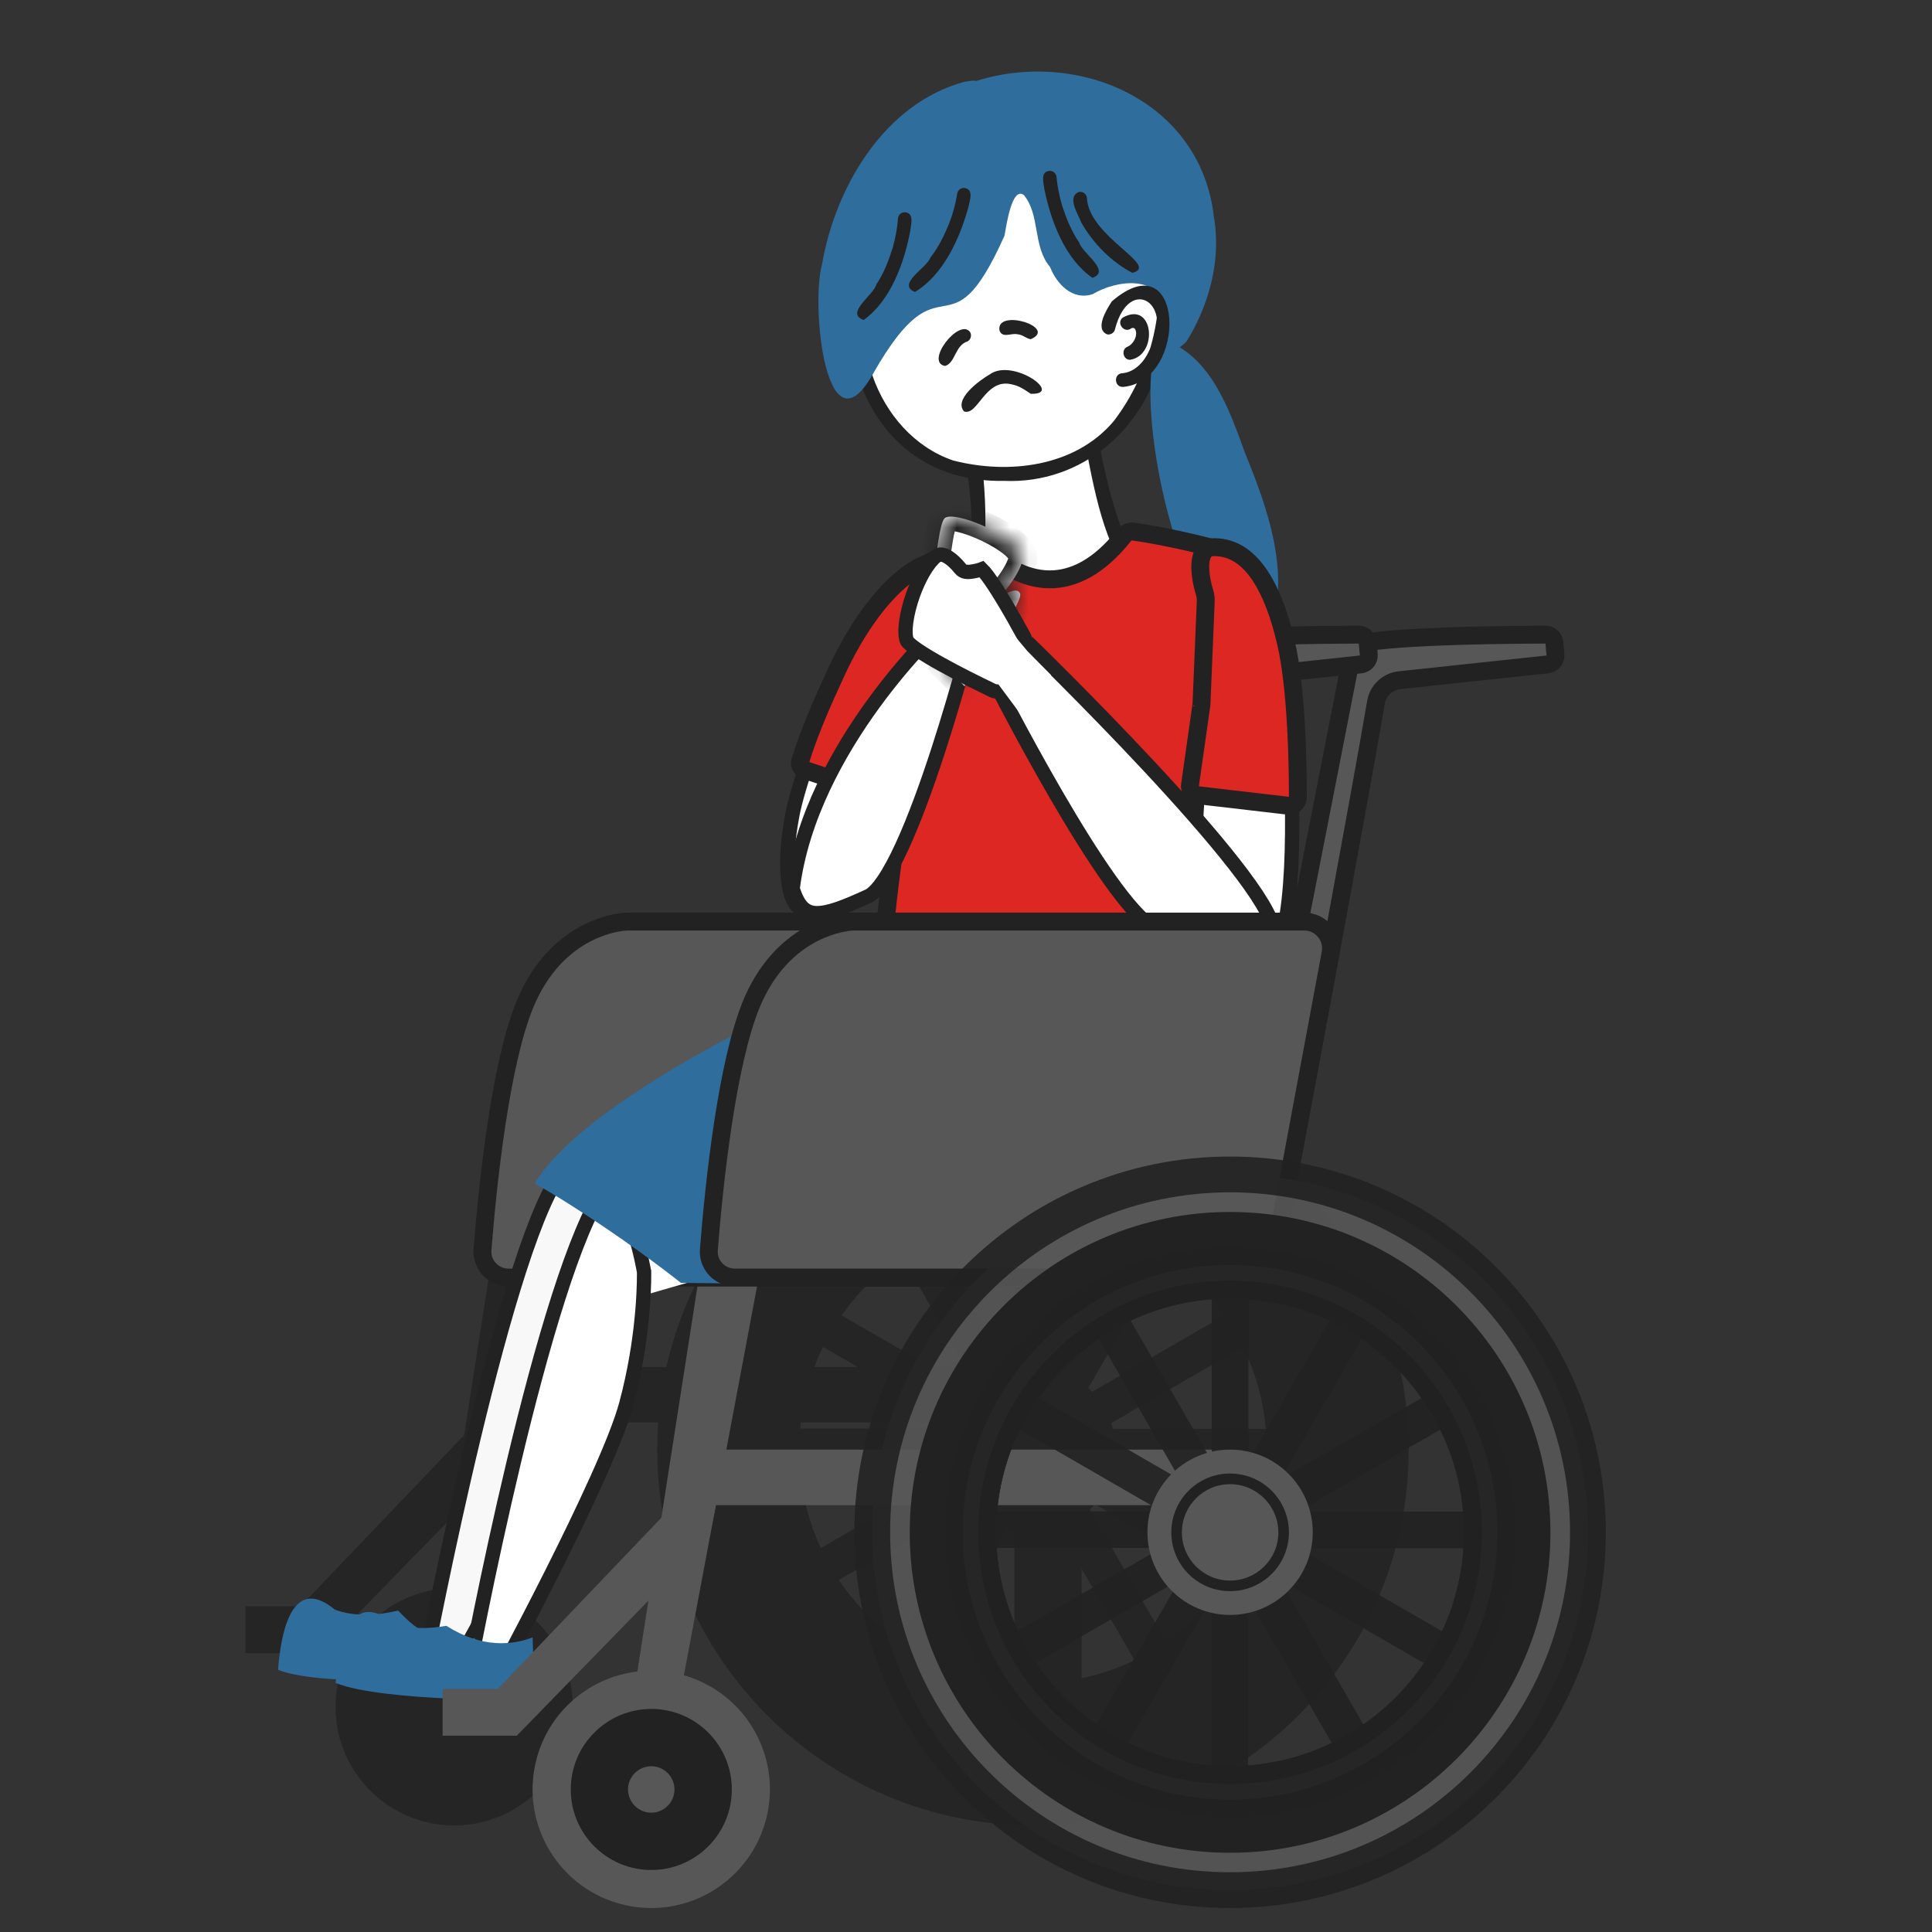 <svg width="108" height="108" viewBox="0 0 108 108" fill="none" xmlns="http://www.w3.org/2000/svg">
<rect x="0" y="0" width="108" height="108" fill="#333333" stroke="none"/>
<g clip-path="url(#clip0_2702_13713)">
<path d="M54.153 23.934C54.204 24.185 54.248 24.445 54.289 24.699C54.333 24.95 54.384 25.201 54.421 25.454C54.458 25.709 54.472 25.966 54.502 26.223C54.533 26.477 54.587 26.731 54.607 26.985C54.627 27.242 54.624 27.5 54.638 27.757C54.651 28.015 54.675 28.272 54.682 28.529C54.688 28.787 54.699 29.044 54.699 29.305C54.699 29.566 54.692 29.82 54.682 30.08C54.675 30.338 54.651 30.595 54.634 30.852C54.617 31.11 54.611 31.367 54.587 31.625C54.563 31.882 54.502 32.129 54.468 32.386C54.438 32.64 54.421 32.898 54.38 33.152C54.34 33.406 54.316 33.663 54.269 33.914C54.224 34.164 54.164 34.408 54.109 34.659C54.313 34.574 54.506 34.479 54.709 34.398C54.912 34.317 55.118 34.259 55.322 34.178C55.525 34.1 55.728 34.025 55.931 33.951C56.134 33.876 56.331 33.768 56.534 33.694C56.737 33.619 56.95 33.572 57.154 33.501C57.36 33.426 57.553 33.314 57.757 33.243C57.963 33.172 58.173 33.135 58.38 33.067C58.586 32.999 58.793 32.938 58.996 32.871C59.203 32.803 59.402 32.705 59.605 32.64C59.812 32.576 60.019 32.515 60.225 32.454C60.432 32.393 60.638 32.322 60.845 32.264C61.051 32.204 61.261 32.163 61.471 32.105C61.678 32.048 61.881 31.97 62.088 31.909C62.294 31.855 62.504 31.794 62.711 31.74C62.917 31.685 63.12 31.641 63.331 31.591C63.151 31.425 63.005 31.221 62.867 31.008C62.728 30.795 62.586 30.578 62.484 30.334C62.379 30.094 62.318 29.826 62.237 29.569C62.155 29.312 62.05 29.064 61.983 28.807C61.912 28.546 61.847 28.282 61.779 28.018C61.712 27.754 61.664 27.483 61.6 27.219C61.536 26.955 61.451 26.697 61.39 26.43C61.329 26.166 61.295 25.888 61.238 25.62C61.18 25.353 61.096 25.096 61.038 24.828C60.98 24.561 60.943 24.29 60.889 24.019C60.835 23.751 60.781 23.484 60.73 23.213C60.679 22.942 60.635 22.681 60.587 22.41C60.381 22.498 60.181 22.583 59.971 22.664C59.765 22.745 59.544 22.796 59.335 22.867C59.125 22.938 58.918 23.023 58.705 23.087C58.495 23.152 58.278 23.209 58.065 23.267C57.851 23.321 57.638 23.385 57.425 23.433C57.211 23.48 56.995 23.517 56.775 23.561C56.558 23.605 56.344 23.633 56.121 23.67C55.904 23.707 55.691 23.748 55.471 23.778C55.254 23.809 55.041 23.863 54.817 23.887C54.6 23.921 54.373 23.91 54.15 23.931L54.153 23.934Z" fill="white"/>
<path d="M54.105 35.156C53.346 35.031 53.939 33.944 53.942 33.375C54.051 32.454 54.22 31.526 54.247 30.591C54.515 28.261 53.895 25.887 53.824 23.656C55.084 23.117 56.645 23.307 57.975 22.806C58.737 22.857 60.627 21.353 60.972 22.332C61.585 25.573 62.148 29.087 63.719 31.729C63.505 32.365 62.713 32.152 62.263 32.396C61.541 32.623 60.783 32.802 60.062 33.039C58.057 33.656 56.083 34.441 54.105 35.159V35.156ZM54.643 24.401C55.249 27.516 55.205 30.771 54.681 33.896C57.275 32.907 59.885 31.996 62.547 31.292C61.25 28.871 60.928 25.82 60.302 23.063C58.467 23.767 56.557 24.167 54.643 24.397V24.401Z" fill="#222222"/>
<path d="M55.61 6.507C55.399 6.529 55.193 6.585 54.99 6.631C54.784 6.677 54.578 6.728 54.38 6.794C54.179 6.86 53.975 6.918 53.782 7.005C53.589 7.091 53.414 7.208 53.228 7.312C53.045 7.417 52.859 7.516 52.684 7.635C52.509 7.752 52.359 7.902 52.193 8.034C52.028 8.167 51.868 8.299 51.713 8.444C51.558 8.586 51.403 8.728 51.255 8.881C51.111 9.033 50.95 9.173 50.813 9.333C50.676 9.496 50.564 9.674 50.437 9.844C50.31 10.015 50.147 10.157 50.03 10.332C49.913 10.508 49.806 10.693 49.7 10.874C49.595 11.049 49.504 11.232 49.407 11.413C49.311 11.593 49.209 11.771 49.12 11.954C49.031 12.137 48.947 12.325 48.866 12.514C48.785 12.702 48.749 12.908 48.678 13.098C48.606 13.289 48.51 13.472 48.446 13.665C48.383 13.858 48.289 14.044 48.233 14.242C48.177 14.441 48.146 14.644 48.101 14.842C48.055 15.04 47.996 15.239 47.958 15.44C47.923 15.628 47.933 15.826 47.905 16.017C47.877 16.207 47.821 16.395 47.801 16.586C47.78 16.777 47.801 16.973 47.793 17.166C47.783 17.359 47.742 17.549 47.742 17.743C47.742 17.936 47.742 18.129 47.752 18.322C47.763 18.515 47.806 18.706 47.829 18.897C47.852 19.087 47.907 19.273 47.943 19.464C47.979 19.657 48.009 19.85 48.057 20.041C48.106 20.231 48.126 20.43 48.187 20.618C48.248 20.806 48.355 20.976 48.426 21.157C48.497 21.34 48.566 21.523 48.65 21.701C48.734 21.879 48.792 22.069 48.886 22.242C48.98 22.415 49.067 22.593 49.171 22.761C49.273 22.929 49.402 23.081 49.514 23.241C49.626 23.404 49.712 23.584 49.834 23.74C49.962 23.902 50.137 24.027 50.274 24.182C50.411 24.337 50.516 24.523 50.663 24.667C50.81 24.812 50.989 24.924 51.149 25.054C51.309 25.183 51.494 25.273 51.67 25.384C51.827 25.483 51.985 25.58 52.15 25.661C52.318 25.743 52.486 25.819 52.659 25.888C52.831 25.954 52.992 26.066 53.17 26.119C53.348 26.172 53.533 26.213 53.714 26.254C53.897 26.294 54.085 26.297 54.27 26.33C54.476 26.366 54.685 26.404 54.893 26.429C55.102 26.454 55.313 26.452 55.521 26.465C55.732 26.477 55.941 26.511 56.149 26.511C56.357 26.511 56.568 26.503 56.779 26.49C56.99 26.477 57.201 26.483 57.41 26.457C57.618 26.432 57.817 26.343 58.025 26.305C58.231 26.264 58.45 26.271 58.65 26.218C58.854 26.165 59.047 26.076 59.245 26.007C59.444 25.939 59.65 25.883 59.84 25.799C60.033 25.715 60.234 25.644 60.42 25.547C60.605 25.448 60.783 25.331 60.961 25.216C61.134 25.105 61.274 24.942 61.439 24.817C61.604 24.693 61.767 24.568 61.922 24.431C62.075 24.294 62.26 24.184 62.403 24.035C62.545 23.884 62.626 23.681 62.756 23.521C62.886 23.361 63.036 23.216 63.153 23.043C63.272 22.865 63.381 22.682 63.488 22.497C63.592 22.311 63.707 22.13 63.801 21.937C63.892 21.744 63.93 21.528 64.012 21.33C64.093 21.131 64.19 20.941 64.261 20.74C64.332 20.539 64.421 20.343 64.485 20.14C64.548 19.937 64.596 19.728 64.655 19.522C64.713 19.311 64.797 19.105 64.848 18.892C64.901 18.678 64.899 18.452 64.945 18.238C64.99 18.022 65.079 17.816 65.112 17.598C65.145 17.379 65.171 17.161 65.191 16.942C65.212 16.723 65.184 16.502 65.186 16.281C65.189 16.085 65.194 15.892 65.186 15.696C65.179 15.501 65.143 15.31 65.118 15.114C65.095 14.921 65.135 14.715 65.1 14.524C65.064 14.331 65.018 14.14 64.97 13.95C64.922 13.762 64.848 13.576 64.79 13.391C64.729 13.205 64.675 13.014 64.604 12.834C64.53 12.643 64.418 12.465 64.335 12.277C64.251 12.092 64.18 11.896 64.083 11.713C63.989 11.53 63.897 11.344 63.793 11.166C63.689 10.988 63.58 10.813 63.465 10.64C63.351 10.47 63.196 10.327 63.071 10.162C62.947 9.997 62.847 9.814 62.715 9.656C62.583 9.499 62.405 9.382 62.263 9.232C62.12 9.084 61.988 8.927 61.836 8.787C61.683 8.65 61.513 8.535 61.353 8.406C61.193 8.278 61.048 8.131 60.877 8.011C60.709 7.895 60.544 7.77 60.366 7.663C60.191 7.559 60.016 7.445 59.83 7.353C59.647 7.262 59.441 7.216 59.25 7.137C59.062 7.061 58.882 6.946 58.684 6.883C58.49 6.822 58.282 6.796 58.078 6.746C57.88 6.697 57.682 6.639 57.476 6.603C57.275 6.57 57.067 6.583 56.858 6.562C56.657 6.542 56.452 6.504 56.243 6.496C56.029 6.486 55.821 6.496 55.613 6.507H55.61Z" fill="white"/>
<path d="M56.145 26.882C47.72 27.04 45.402 17.339 49.144 11.088C52.072 5.643 57.881 4.362 62.388 8.815C65.373 11.584 66.308 16.058 64.956 19.853C64.013 23.989 60.459 27.06 56.145 26.882ZM55.636 6.883C49.914 7.875 46.711 15.938 48.775 21.01C49.525 23.148 51.099 24.988 53.27 25.738C56.373 26.542 60.11 26.104 62.266 23.532C64.272 20.908 65.233 17.291 64.59 14.027C63.524 10.069 59.922 6.568 55.636 6.883Z" fill="#222222"/>
<path d="M53.904 4.576C49.44 5.784 46.699 10.446 45.952 14.775C45.309 17.081 46.184 25.583 48.81 20.882C52.74 13.973 52.964 20.296 56.154 13.171C56.261 12.57 56.573 10.408 57.234 10.903C58.154 12.004 57.725 13.781 58.693 14.915C59.074 15.886 59.967 16.824 61.095 16.438C62.43 15.637 64.888 15.339 65.13 17.396C65.137 18.067 64.672 18.703 64.809 19.379C64.982 20.23 65.984 19.44 66.322 19.094C67.583 17.078 68.277 14.528 67.86 12.152C67.153 5.692 60.363 2.697 54.549 4.533C54.552 4.528 54.544 4.462 53.904 4.576Z" fill="#2F6D9D"/>
<path d="M64.759 19.086C63.369 21.926 65.425 32.026 67.817 34.248C68.547 35.036 70.537 37.153 71.061 35.191C72.108 31.883 70.85 28.391 69.602 25.335C68.722 22.907 67.713 19.936 65.072 19C65.072 19.01 65.074 19.003 64.759 19.086Z" fill="#2F6D9D"/>
<path d="M55.324 20.931C54.781 21.239 53.296 22.32 53.888 22.996C54.661 23.278 55.064 21.13 56.538 21.482C56.954 21.56 57.229 21.753 57.621 22.014C59.508 22.07 56.604 19.989 55.324 20.931Z" fill="#222222"/>
<path d="M52.831 20.458C51.671 20.253 53.631 17.733 54.231 18.567C54.333 18.75 54.267 18.984 54.084 19.086C53.38 19.304 53.415 20.285 52.831 20.458Z" fill="#222222"/>
<path d="M57.621 18.961C57.364 18.933 57.171 18.702 56.891 18.689C56.538 18.593 56.022 18.943 55.867 18.458C55.704 17.217 59.151 18.303 57.621 18.961Z" fill="#222222"/>
<path d="M62.755 21.627C62.273 21.632 62.252 20.88 62.738 20.865C63.429 20.806 63.963 20.224 64.232 19.619C65.732 16.991 63.137 15.315 62.336 18.381C62.3 18.59 62.105 18.727 61.896 18.694C61.174 18.401 61.858 17.303 62.153 16.846C66.182 13.376 66.48 21.302 62.771 21.63C62.771 21.63 62.763 21.63 62.755 21.63V21.627Z" fill="#222222"/>
<path d="M63.179 20.113C62.783 20.126 62.65 19.536 63.024 19.384C63.367 19.241 63.652 18.707 63.438 18.374C63.395 18.326 63.288 18.316 63.238 18.354C62.854 18.664 62.371 18.052 62.767 17.752C64.501 16.78 64.763 19.854 63.179 20.113Z" fill="#222222"/>
<path d="M61.065 15.532C59.532 14.464 58.752 12.38 58.381 10.575C58.345 10.239 58.137 9.624 58.645 9.553C58.856 9.53 59.042 9.685 59.062 9.894C59.111 10.461 59.23 11.01 59.385 11.533C59.621 12.235 59.899 12.939 60.326 13.557C60.486 14.152 62.141 15.156 61.065 15.532Z" fill="#222222"/>
<path d="M51.145 16.323C52.743 15.356 53.656 13.326 54.143 11.549C54.2 11.216 54.448 10.616 53.945 10.512C53.736 10.475 53.541 10.618 53.507 10.825C53.422 11.387 53.268 11.928 53.079 12.44C52.798 13.125 52.476 13.81 52.01 14.399C51.812 14.982 50.096 15.878 51.145 16.323Z" fill="#222222"/>
<path d="M48.283 17.884C49.799 16.792 50.547 14.695 50.889 12.885C50.919 12.549 51.118 11.93 50.609 11.867C50.397 11.847 50.214 12.005 50.197 12.214C50.158 12.782 50.047 13.333 49.9 13.859C49.675 14.564 49.409 15.272 48.992 15.897C48.841 16.494 47.202 17.524 48.283 17.884Z" fill="#222222"/>
<path d="M63.298 15.251C62.137 14.648 61.097 13.598 60.439 12.429C60.248 11.925 59.623 11.005 60.319 10.728C60.528 10.693 60.723 10.835 60.756 11.043C60.85 13.26 64.887 14.851 63.298 15.251Z" fill="#222222"/>
<g opacity="0.8">
<path d="M60.462 67.297H57.131V94.112H60.462V67.297Z" fill="#222222"/>
<path d="M26.181 94.486H23.721L27.963 67.297H31.298L26.181 94.486Z" fill="#222222"/>
<path d="M25.387 102.043C29.05 102.043 32.02 99.074 32.02 95.41C32.02 91.747 29.05 88.777 25.387 88.777C21.724 88.777 18.754 91.747 18.754 95.41C18.754 99.074 21.724 102.043 25.387 102.043Z" fill="#222222"/>
<path d="M29.888 95.412C29.888 97.896 27.871 99.913 25.386 99.913C22.901 99.913 20.885 97.896 20.885 95.412C20.885 92.927 22.901 90.91 25.386 90.91C27.871 90.91 29.888 92.927 29.888 95.412Z" fill="#222222"/>
<path d="M26.686 95.411C26.686 96.13 26.102 96.709 25.388 96.709C24.673 96.709 24.09 96.13 24.09 95.411C24.09 94.692 24.673 94.113 25.388 94.113C26.102 94.113 26.686 94.697 26.686 95.411Z" fill="#222222"/>
<path d="M58.433 76.414H27.962L27.506 80.221H25.946L16.807 89.787H13.719V92.407H17.867L26.537 83.515H28.172L28.997 79.519H57.743L58.433 76.414Z" fill="#222222"/>
<path d="M57.74 60.031C46.145 60.031 36.74 69.437 36.74 81.039C36.74 92.642 46.145 102.039 57.74 102.039C69.334 102.039 78.748 92.634 78.748 81.039C78.748 69.445 69.343 60.031 57.74 60.031ZM57.74 94.112C50.52 94.112 44.667 88.26 44.667 81.039C44.667 73.819 50.52 67.966 57.74 67.966C64.96 67.966 70.821 73.819 70.821 81.039C70.821 88.26 64.96 94.112 57.74 94.112Z" fill="#222222"/>
<path d="M57.739 63.129C47.853 63.129 39.836 71.15 39.836 81.04C39.836 90.93 47.857 98.951 57.739 98.951C67.621 98.951 75.65 90.93 75.65 81.04C75.65 71.15 67.629 63.129 57.739 63.129ZM57.739 94.113C50.519 94.113 44.666 88.26 44.666 81.04C44.666 73.82 50.519 67.967 57.739 67.967C64.959 67.967 70.82 73.82 70.82 81.04C70.82 88.26 64.959 94.113 57.739 94.113Z" fill="#222222"/>
<path d="M57.739 65.09C48.937 65.09 41.799 72.236 41.799 81.038C41.799 89.839 48.937 96.978 57.739 96.978C66.54 96.978 73.686 89.839 73.686 81.038C73.686 72.236 66.548 65.09 57.739 65.09ZM57.739 94.111C50.518 94.111 44.666 88.258 44.666 81.038C44.666 73.817 50.518 67.965 57.739 67.965C64.959 67.965 70.82 73.817 70.82 81.038C70.82 88.258 64.959 94.111 57.739 94.111Z" fill="#222222"/>
<path d="M57.744 76.414C55.193 76.414 53.123 78.484 53.123 81.035C53.123 83.585 55.193 85.655 57.744 85.655C60.294 85.655 62.364 83.585 62.364 81.035C62.364 78.484 60.294 76.414 57.744 76.414Z" fill="#222222"/>
<path d="M58.766 66.144H56.717V80.893H58.766V66.144Z" fill="#222222"/>
<path d="M51.255 67.604L49.48 68.629L56.855 81.402L58.63 80.377L51.255 67.604Z" fill="#222222"/>
<path d="M45.474 72.624L44.449 74.398L57.222 81.773L58.247 79.998L45.474 72.624Z" fill="#222222"/>
<path d="M42.986 79.857V81.906H57.735V79.857H42.986Z" fill="#222222"/>
<path d="M44.446 87.37L45.471 89.144L58.243 81.77L57.219 79.995L44.446 87.37Z" fill="#222222"/>
<path d="M49.462 93.143L51.236 94.168L58.611 81.395L56.836 80.371L49.462 93.143Z" fill="#222222"/>
<path d="M56.7 95.644H58.75V80.896H56.7V95.644Z" fill="#222222"/>
<path d="M64.212 94.185L65.986 93.16L58.612 80.387L56.837 81.412L64.212 94.185Z" fill="#222222"/>
<path d="M69.991 89.165L71.016 87.391L58.243 80.016L57.218 81.791L69.991 89.165Z" fill="#222222"/>
<path d="M72.482 81.924V79.875H57.734V81.924H72.482Z" fill="#222222"/>
<path d="M71.021 74.412L69.996 72.637L57.223 80.011L58.248 81.786L71.021 74.412Z" fill="#222222"/>
<path d="M66.005 68.638L64.231 67.613L56.856 80.386L58.631 81.411L66.005 68.638Z" fill="#222222"/>
<path d="M57.743 77.75C55.927 77.75 54.457 79.225 54.457 81.04C54.457 82.855 55.927 84.326 57.743 84.326C59.558 84.326 61.032 82.855 61.032 81.04C61.032 79.225 59.562 77.75 57.743 77.75ZM57.743 83.734C56.252 83.734 55.048 82.527 55.048 81.04C55.048 79.553 56.256 78.346 57.743 78.346C59.23 78.346 60.441 79.553 60.441 81.04C60.441 82.527 59.234 83.734 57.743 83.734Z" fill="#222222"/>
</g>
<path d="M86.403 35.477C86.623 35.477 86.812 35.622 86.872 35.833L86.89 35.927L86.95 36.597C86.972 36.835 86.823 37.05 86.603 37.119L86.506 37.14L78.239 38.023C77.612 38.09 77.1 38.538 76.944 39.14L76.918 39.262C76.003 44.602 73.627 57.382 72.155 65.25L71.073 71.023C71.03 71.251 70.834 71.417 70.585 71.417H69.359C69.084 71.417 68.869 71.197 68.859 70.936L68.868 70.821L75.658 36.139C75.667 36.094 75.68 36.067 75.688 36.054C76.026 35.943 76.688 35.844 77.581 35.763C78.471 35.682 79.541 35.624 80.644 35.582C82.298 35.519 84.015 35.494 85.292 35.483L86.403 35.477Z" fill="#575757" stroke="#222222"/>
<path d="M75.968 35.477C76.187 35.477 76.377 35.622 76.436 35.833L76.454 35.927L76.515 36.597C76.537 36.835 76.388 37.05 76.168 37.119L76.07 37.14L67.804 38.023C67.177 38.09 66.664 38.538 66.509 39.14L66.482 39.262C65.567 44.602 63.191 57.382 61.72 65.25L60.638 71.023C60.595 71.251 60.398 71.417 60.149 71.417H58.924C58.649 71.417 58.433 71.197 58.424 70.936L58.433 70.821L65.223 36.139C65.231 36.094 65.244 36.067 65.252 36.054C65.591 35.943 66.252 35.844 67.145 35.763C68.035 35.682 69.105 35.624 70.208 35.582C71.862 35.519 73.58 35.494 74.856 35.483L75.968 35.477Z" fill="#575757" stroke="#222222"/>
<path d="M35.054 51.516H59.433C60.288 51.516 60.957 52.226 60.932 53.059L60.917 53.227L58.51 70.128C58.404 70.867 57.771 71.417 57.024 71.417H28.438C27.629 71.417 26.99 70.788 26.968 70.015L26.972 69.858C27.112 68.076 27.365 65.391 27.771 62.733C28.155 60.228 28.668 57.796 29.333 56.165L29.468 55.85C31.125 52.177 34.053 51.616 34.852 51.53L35.054 51.516Z" fill="#575757" stroke="#222222"/>
<path d="M31.496 65.397C31.983 65.308 32.36 65.379 32.657 65.522C32.986 65.681 33.246 65.942 33.45 66.238C33.654 66.534 33.792 66.852 33.879 67.1C33.922 67.222 33.951 67.325 33.97 67.395C33.976 67.42 33.981 67.442 33.985 67.458C33.985 67.475 33.984 67.495 33.983 67.519C33.981 67.593 33.977 67.701 33.972 67.84C33.961 68.117 33.944 68.517 33.921 69.004C33.874 69.978 33.801 71.302 33.694 72.703C33.587 74.105 33.446 75.581 33.265 76.856C33.105 77.986 32.917 78.923 32.707 79.519L32.616 79.754L32.615 79.755C32.082 80.981 30.293 84.334 28.624 87.402C27.792 88.931 26.995 90.383 26.405 91.452C26.11 91.987 25.866 92.425 25.697 92.731C25.656 92.805 25.619 92.871 25.587 92.929L23.862 92.426C23.896 92.254 23.94 92.023 23.996 91.74C24.128 91.074 24.319 90.118 24.56 88.959C25.04 86.641 25.716 83.516 26.494 80.281C27.273 77.045 28.152 73.706 29.041 70.961C29.486 69.588 29.932 68.37 30.365 67.391C30.771 66.474 31.153 65.799 31.496 65.397Z" fill="#F8F8F8" stroke="#222222" stroke-width="0.8"/>
<path d="M63.324 29.71C64.219 29.839 65.428 30.056 66.887 30.405L67.527 30.564C67.626 30.588 67.674 30.631 67.697 30.666L67.713 30.697C67.938 31.454 68.173 33.223 68.153 35.464C68.135 37.554 67.897 40.013 67.243 42.386L67.107 42.858C67.064 43.002 67.042 43.149 67.041 43.297L67.047 43.445C67.224 45.486 66.914 48.144 66.484 50.56C66.164 52.364 65.781 54.01 65.503 55.124L65.265 56.047C65.226 56.192 65.128 56.298 65 56.347L64.942 56.364C62.979 56.808 56.138 58.102 50.149 56.285L49.573 56.1C49.428 56.05 49.332 55.938 49.306 55.81L49.299 55.754C49.224 54.227 49.461 51.698 49.746 49.377C49.888 48.223 50.04 47.132 50.168 46.26L50.445 44.455C50.464 44.34 50.469 44.231 50.462 44.121L50.451 44.011C50.382 43.485 50.16 41.575 50.21 39.207C50.257 36.979 50.544 34.384 51.399 32.153L51.578 31.712C51.593 31.676 51.61 31.648 51.628 31.626L51.68 31.579C52.086 31.326 52.811 31.02 53.594 30.722L54.387 30.429C54.545 30.372 54.739 30.401 54.898 30.523L54.965 30.58C55.808 31.418 56.982 32.264 58.38 32.374C59.727 32.48 61.152 31.894 62.559 30.265L62.84 29.924C62.954 29.78 63.112 29.706 63.261 29.706L63.324 29.71Z" fill="#DD2723" stroke="#222222"/>
<path d="M51.324 31.684C51.391 31.709 51.492 31.764 51.627 31.854C51.892 32.031 52.219 32.298 52.544 32.585C52.867 32.869 53.177 33.163 53.407 33.387C53.498 33.475 53.577 33.553 53.639 33.613L52.977 37.685C52.972 37.697 52.968 37.714 52.961 37.733C52.942 37.789 52.914 37.871 52.877 37.976C52.804 38.185 52.697 38.488 52.562 38.861C52.294 39.607 51.917 40.633 51.483 41.747C50.665 43.849 49.657 46.233 48.794 47.687L48.623 47.964C47.701 49.414 47.109 50.122 46.602 50.477C46.19 50.765 45.816 50.834 45.257 50.837L45.006 50.835C44.79 50.831 44.614 50.736 44.46 50.518C44.295 50.284 44.163 49.918 44.085 49.419C43.949 48.549 43.994 47.382 44.197 46.102L44.294 45.547C44.573 44.072 45.682 40.774 47.081 37.73C47.779 36.212 48.541 34.774 49.297 33.668C49.675 33.115 50.045 32.655 50.398 32.31C50.749 31.969 51.058 31.765 51.32 31.682C51.322 31.682 51.323 31.683 51.324 31.684Z" fill="white" stroke="#222222" stroke-width="0.8"/>
<path d="M51.638 31.609L51.683 31.622C51.995 31.742 52.538 31.986 53.04 32.377C53.479 32.72 53.861 33.154 54.05 33.694L54.118 33.933C54.12 33.943 54.121 33.95 54.121 33.953L54.069 34.201C53.995 34.517 53.856 35.021 53.668 35.665C53.422 36.509 53.101 37.559 52.76 38.656C52.419 39.753 52.057 40.894 51.728 41.923L50.898 44.51C50.823 44.739 50.598 44.877 50.365 44.848L50.265 44.825L45.011 43.048C44.803 42.977 44.7 42.802 44.717 42.629L44.731 42.555C44.95 41.838 45.375 40.616 46.173 38.833L46.538 38.034L46.542 38.024C48.494 33.597 50.589 32.121 51.387 31.694L51.528 31.622C51.558 31.608 51.594 31.602 51.638 31.609Z" fill="#DD2723" stroke="#222222"/>
<path d="M54.453 35.033C54.443 35.074 54.432 35.118 54.42 35.163C54.315 35.564 54.164 36.138 53.973 36.831C53.591 38.218 53.054 40.078 52.438 41.974C51.82 43.871 51.124 45.795 50.425 47.313C50.075 48.073 49.728 48.721 49.397 49.21C49.097 49.65 48.837 49.92 48.629 50.048L48.543 50.094C47.892 50.392 47.326 50.64 46.829 50.809C46.33 50.978 45.932 51.057 45.61 51.044C45.304 51.031 45.068 50.936 44.866 50.736C44.663 50.535 44.472 50.204 44.309 49.676C44.81 45.696 46.869 42.026 48.834 39.327C49.82 37.972 50.776 36.87 51.485 36.108C51.84 35.728 52.132 35.432 52.335 35.232C52.42 35.149 52.489 35.082 52.54 35.033H54.453Z" fill="white" stroke="#222222" stroke-width="0.8"/>
<mask id="path-47-inside-1_2702_13713" fill="white">
<path d="M52.348 36.649L51.986 35.015C51.986 35.015 52.315 29.585 52.783 28.994C53.251 28.402 57.424 30.238 57.178 31.269C56.931 32.304 55.757 33.507 55.757 33.507C55.757 33.507 56.833 32.653 57.026 33.191C57.215 33.729 53.913 38.354 53.913 38.354L52.381 36.826"/>
</mask>
<path d="M52.348 36.649L51.986 35.015C51.986 35.015 52.315 29.585 52.783 28.994C53.251 28.402 57.424 30.238 57.178 31.269C56.931 32.304 55.757 33.507 55.757 33.507C55.757 33.507 56.833 32.653 57.026 33.191C57.215 33.729 53.913 38.354 53.913 38.354L52.381 36.826" fill="white"/>
<path d="M51.986 35.015L51.188 34.966L51.181 35.078L51.205 35.187L51.986 35.015ZM57.178 31.269L56.4 31.083L56.4 31.084L57.178 31.269ZM55.757 33.507L55.184 32.949L56.254 34.134L55.757 33.507ZM57.026 33.191L57.781 32.926L57.779 32.921L57.026 33.191ZM53.913 38.354L53.348 38.92L54.016 39.586L54.564 38.819L53.913 38.354ZM52.348 36.649L53.129 36.477L52.767 34.842L51.986 35.015L51.205 35.187L51.567 36.822L52.348 36.649ZM51.986 35.015C52.785 35.063 52.785 35.063 52.785 35.063C52.785 35.063 52.785 35.063 52.785 35.063C52.785 35.063 52.785 35.063 52.785 35.062C52.785 35.062 52.785 35.061 52.785 35.06C52.785 35.057 52.785 35.053 52.786 35.048C52.786 35.038 52.787 35.024 52.788 35.004C52.791 34.965 52.795 34.907 52.8 34.833C52.809 34.685 52.824 34.473 52.843 34.216C52.881 33.702 52.936 33.011 53.005 32.304C53.075 31.595 53.158 30.88 53.251 30.313C53.297 30.028 53.344 29.795 53.388 29.625C53.411 29.54 53.429 29.483 53.443 29.449C53.46 29.404 53.454 29.435 53.41 29.49L52.783 28.994L52.156 28.497C52.053 28.627 51.99 28.769 51.952 28.869C51.908 28.979 51.872 29.099 51.841 29.219C51.778 29.459 51.722 29.748 51.672 30.055C51.571 30.672 51.484 31.426 51.413 32.148C51.342 32.872 51.285 33.576 51.247 34.098C51.228 34.36 51.213 34.576 51.203 34.727C51.198 34.803 51.194 34.862 51.192 34.903C51.19 34.923 51.19 34.939 51.189 34.95C51.188 34.955 51.188 34.959 51.188 34.962C51.188 34.963 51.188 34.964 51.188 34.965C51.188 34.965 51.188 34.966 51.188 34.966C51.188 34.966 51.188 34.966 51.188 34.966C51.188 34.966 51.188 34.966 51.986 35.015ZM52.783 28.994L53.41 29.49C53.234 29.712 53.025 29.682 53.139 29.679C53.201 29.677 53.326 29.689 53.521 29.734C53.903 29.823 54.404 30.005 54.902 30.244C55.403 30.485 55.851 30.758 56.144 31.006C56.293 31.132 56.369 31.224 56.399 31.272C56.431 31.325 56.361 31.243 56.4 31.083L57.178 31.269L57.956 31.455C58.056 31.037 57.909 30.672 57.759 30.43C57.606 30.183 57.393 29.967 57.178 29.785C56.743 29.417 56.165 29.075 55.594 28.802C55.022 28.527 54.408 28.297 53.883 28.175C53.624 28.116 53.349 28.073 53.094 28.08C52.891 28.085 52.449 28.127 52.156 28.497L52.783 28.994ZM57.178 31.269L56.4 31.084C56.317 31.432 56.048 31.881 55.736 32.295C55.589 32.489 55.448 32.656 55.344 32.773C55.293 32.832 55.251 32.878 55.223 32.908C55.209 32.923 55.198 32.934 55.191 32.941C55.188 32.944 55.186 32.947 55.185 32.948C55.184 32.949 55.184 32.949 55.184 32.949C55.184 32.949 55.184 32.949 55.184 32.949C55.184 32.949 55.184 32.949 55.184 32.949C55.184 32.949 55.184 32.949 55.184 32.949C55.184 32.949 55.184 32.949 55.757 33.507C56.329 34.066 56.329 34.066 56.329 34.066C56.329 34.066 56.33 34.066 56.33 34.066C56.33 34.066 56.33 34.066 56.33 34.065C56.331 34.065 56.331 34.064 56.331 34.064C56.333 34.063 56.334 34.061 56.335 34.06C56.339 34.056 56.343 34.052 56.348 34.046C56.359 34.035 56.374 34.019 56.392 34C56.429 33.96 56.481 33.903 56.544 33.833C56.668 33.693 56.836 33.493 57.014 33.258C57.35 32.812 57.792 32.142 57.956 31.454L57.178 31.269ZM55.757 33.507C56.254 34.134 56.254 34.134 56.254 34.134C56.254 34.134 56.254 34.134 56.254 34.134C56.254 34.134 56.253 34.135 56.253 34.135C56.253 34.135 56.253 34.135 56.253 34.135C56.253 34.135 56.253 34.135 56.253 34.135C56.254 34.134 56.255 34.133 56.258 34.131C56.263 34.127 56.271 34.121 56.283 34.112C56.306 34.095 56.34 34.07 56.382 34.041C56.47 33.98 56.576 33.913 56.676 33.863C56.725 33.839 56.763 33.823 56.789 33.815C56.818 33.806 56.81 33.812 56.774 33.813C56.737 33.814 56.632 33.811 56.511 33.74C56.377 33.661 56.303 33.547 56.273 33.461L57.026 33.191L57.779 32.921C57.7 32.701 57.551 32.495 57.321 32.361C57.104 32.233 56.883 32.208 56.718 32.214C56.413 32.225 56.134 32.346 55.962 32.432C55.769 32.528 55.594 32.641 55.474 32.724C55.412 32.767 55.361 32.804 55.324 32.831C55.306 32.845 55.291 32.856 55.28 32.865C55.274 32.869 55.27 32.873 55.266 32.875C55.265 32.877 55.263 32.878 55.262 32.879C55.261 32.879 55.261 32.88 55.26 32.88C55.26 32.88 55.26 32.88 55.26 32.88C55.26 32.88 55.26 32.881 55.26 32.881C55.259 32.881 55.259 32.881 55.757 33.507ZM57.026 33.191L56.271 33.456C56.234 33.35 56.233 33.266 56.234 33.23C56.235 33.191 56.24 33.168 56.24 33.168C56.241 33.166 56.239 33.173 56.233 33.192C56.227 33.21 56.218 33.235 56.205 33.267C56.151 33.4 56.056 33.592 55.92 33.836C55.651 34.32 55.269 34.929 54.871 35.536C54.475 36.139 54.073 36.728 53.768 37.167C53.616 37.386 53.489 37.567 53.4 37.693C53.356 37.756 53.321 37.805 53.297 37.839C53.285 37.855 53.276 37.868 53.27 37.877C53.267 37.881 53.265 37.884 53.264 37.886C53.263 37.887 53.262 37.888 53.262 37.888C53.262 37.889 53.262 37.889 53.262 37.889C53.261 37.889 53.261 37.889 53.261 37.889C53.261 37.889 53.261 37.889 53.913 38.354C54.564 38.819 54.564 38.819 54.564 38.819C54.564 38.819 54.564 38.819 54.564 38.818C54.564 38.818 54.564 38.818 54.564 38.818C54.565 38.817 54.566 38.816 54.566 38.815C54.568 38.812 54.571 38.809 54.574 38.805C54.58 38.795 54.59 38.782 54.602 38.765C54.627 38.73 54.662 38.68 54.708 38.615C54.799 38.486 54.928 38.302 55.083 38.079C55.392 37.633 55.803 37.032 56.209 36.413C56.613 35.796 57.021 35.148 57.318 34.613C57.466 34.349 57.597 34.091 57.688 33.868C57.732 33.758 57.776 33.634 57.804 33.508C57.824 33.413 57.869 33.179 57.781 32.926L57.026 33.191ZM53.913 38.354L54.477 37.787L52.946 36.26L52.381 36.826L51.816 37.392L53.348 38.92L53.913 38.354Z" fill="#222222" mask="url(#path-47-inside-1_2702_13713)"/>
<path d="M68.12 30.587C68.854 30.627 69.464 31.044 69.983 31.777C70.527 32.544 70.94 33.617 71.251 34.823C71.872 37.23 72.052 40.038 72.124 41.64C72.196 43.243 72.302 46.016 72.178 48.525C72.115 49.782 71.995 50.957 71.789 51.88C71.686 52.342 71.565 52.727 71.425 53.023C71.318 53.25 71.21 53.405 71.108 53.504L71.009 53.585C70.725 53.773 70.35 53.785 69.871 53.613C69.392 53.442 68.875 53.108 68.387 52.72C67.902 52.334 67.466 51.912 67.15 51.584C66.993 51.421 66.867 51.281 66.78 51.184C66.755 51.155 66.732 51.13 66.714 51.108C66.708 51.066 66.703 51.008 66.697 50.931C66.688 50.793 66.682 50.617 66.68 50.405C66.676 49.983 66.687 49.436 66.71 48.806C66.755 47.546 66.845 45.968 66.944 44.424C67.044 42.88 67.153 41.371 67.237 40.248C67.279 39.687 67.315 39.222 67.341 38.898C67.353 38.735 67.364 38.608 67.371 38.522C67.374 38.478 67.377 38.445 67.379 38.423C67.38 38.413 67.38 38.406 67.381 38.4L67.931 33.336L67.951 33.145L67.879 33.073C67.877 33.069 67.877 33.064 67.875 33.059C67.855 32.993 67.826 32.898 67.797 32.781C67.737 32.547 67.673 32.235 67.65 31.913C67.628 31.586 67.65 31.278 67.738 31.036C67.813 30.831 67.931 30.679 68.12 30.587Z" fill="white" stroke="#222222" stroke-width="0.8"/>
<path d="M67.74 30.589C68.742 30.549 69.557 31.002 70.241 31.902C70.858 32.715 71.353 33.875 71.733 35.304L71.889 35.933C72.475 38.468 72.553 42.589 72.552 44.568L72.54 44.671C72.496 44.87 72.327 45.022 72.117 45.042L72.009 45.041L66.959 44.453C66.715 44.425 66.532 44.224 66.518 43.988L66.522 43.886L67.147 39.486C67.147 39.484 67.149 39.483 67.149 39.48L67.163 39.383L67.401 33.634C67.407 33.488 67.392 33.348 67.362 33.216L67.328 33.087C67.232 32.769 67.068 32.119 67.1 31.54C67.115 31.253 67.177 31.028 67.278 30.875C67.364 30.745 67.496 30.636 67.74 30.589ZM66.842 39.829C66.83 39.834 66.818 39.837 66.806 39.841C66.818 39.837 66.83 39.834 66.842 39.829ZM66.926 39.787C66.912 39.796 66.897 39.802 66.883 39.81C66.897 39.802 66.912 39.796 66.926 39.787ZM66.989 39.739C66.984 39.744 66.979 39.748 66.974 39.752C66.979 39.748 66.984 39.744 66.989 39.739Z" fill="#DD2723" stroke="#222222"/>
<path d="M58.016 36.46C58.388 36.826 58.921 37.354 59.56 37.996C60.841 39.281 62.549 41.025 64.263 42.864C65.978 44.705 67.694 46.637 68.991 48.296C69.64 49.126 70.179 49.88 70.56 50.517C70.913 51.108 71.1 51.551 71.147 51.839C70.683 52.945 70.193 53.601 69.706 53.954C69.224 54.303 68.713 54.381 68.143 54.257C67.554 54.129 66.903 53.785 66.189 53.282C65.656 52.907 65.105 52.455 64.534 51.965L63.957 51.463C63.222 50.817 62.292 49.599 61.297 48.097C60.309 46.605 59.278 44.865 58.342 43.207C57.406 41.55 56.567 39.977 55.962 38.818C55.659 38.239 55.415 37.763 55.247 37.433C55.219 37.377 55.193 37.326 55.169 37.279L57.635 36.088C57.731 36.182 57.859 36.306 58.016 36.46Z" fill="white" stroke="#222222" stroke-width="0.8"/>
<path d="M52.551 31.004C52.639 30.996 52.746 31.015 52.875 31.076C53.078 31.173 53.291 31.351 53.497 31.571L53.699 31.804C53.767 31.887 53.85 31.923 53.893 31.939C53.94 31.955 53.984 31.962 54.014 31.966C54.074 31.973 54.134 31.972 54.182 31.969C54.281 31.962 54.395 31.944 54.499 31.923C54.605 31.901 54.714 31.874 54.805 31.846C54.83 31.838 54.855 31.827 54.881 31.817C54.922 31.857 54.974 31.913 55.038 31.989C55.257 32.252 55.533 32.658 55.822 33.119C56.11 33.578 56.403 34.078 56.654 34.52L57.239 35.573C57.285 35.657 57.309 35.751 57.309 35.85V36.245C57.309 36.32 57.295 36.394 57.268 36.463L57.236 36.53L56.827 37.287L56.825 37.29L56.266 38.344C56.135 38.591 55.859 38.707 55.603 38.642L55.496 38.602C54.74 38.24 53.609 37.681 52.62 37.133C52.125 36.858 51.672 36.59 51.321 36.352C51.146 36.234 51.002 36.126 50.894 36.033C50.837 35.984 50.796 35.944 50.767 35.913L50.713 35.847C50.648 35.734 50.597 35.473 50.628 35.048C50.657 34.642 50.755 34.154 50.907 33.65C51.198 32.689 51.664 31.756 52.154 31.248L52.253 31.152C52.368 31.047 52.467 31.012 52.551 31.004Z" fill="white" stroke="#222222" stroke-width="0.8"/>
<path d="M64.58 55.351L65.553 56.501C65.553 56.501 65.812 62.81 64.58 64.654C63.348 66.498 51.059 68.067 51.059 68.067L35.391 72.581C33.054 69.09 32.343 66.888 33.588 65.82C34.832 64.752 51.026 58.793 51.248 58.694C52.809 55.24 53.511 54.879 53.511 54.879L64.58 55.347V55.351Z" fill="white"/>
<path d="M33.806 66.403C34.03 66.418 34.27 66.564 34.532 66.902C34.848 67.31 35.123 67.906 35.349 68.548C35.572 69.183 35.738 69.833 35.849 70.327C35.904 70.573 35.945 70.779 35.972 70.923C35.985 70.994 35.994 71.05 36.001 71.088L36.002 71.092L36.003 71.094V71.127C36.003 71.151 36.004 71.189 36.004 71.238C36.004 71.337 36.004 71.483 36 71.672C35.992 72.05 35.969 72.598 35.912 73.273C35.813 74.456 35.609 76.026 35.193 77.755L35.002 78.505V78.506C34.462 80.512 32.594 84.469 30.836 87.964C29.961 89.703 29.121 91.315 28.499 92.491C28.188 93.079 27.932 93.558 27.754 93.891C27.719 93.956 27.686 94.016 27.657 94.069L26.23 93.367C26.262 93.202 26.306 92.972 26.361 92.684C26.483 92.055 26.661 91.15 26.886 90.049C27.335 87.847 27.973 84.862 28.722 81.726C29.471 78.588 30.332 75.304 31.229 72.504C32.094 69.801 32.979 67.601 33.806 66.403Z" fill="white" stroke="#222222" stroke-width="0.8"/>
<path d="M65.06 56.312L57.708 71.919L38.064 71.714C38.064 71.714 35.706 69.821 32.503 67.751C32.154 67.521 31.788 67.295 31.415 67.057C30.922 66.753 30.408 66.449 29.887 66.145C33.448 60.37 49.86 53.68 49.86 53.68L65.064 56.312H65.06Z" fill="#2F6D9D"/>
<path d="M47.708 51.516H72.904C73.784 51.516 74.462 52.264 74.401 53.118L74.379 53.291L71.228 70.191C71.095 70.901 70.475 71.417 69.753 71.417H41.092C40.283 71.417 39.644 70.788 39.622 70.015L39.626 69.858C39.766 68.076 40.019 65.391 40.426 62.733C40.809 60.228 41.322 57.796 41.987 56.165L42.122 55.85C43.779 52.177 46.707 51.616 47.506 51.53L47.708 51.516Z" fill="#575757" stroke="#222222"/>
<path d="M26.544 91.559V93.728C26.544 93.728 18.166 94.397 15.541 93.342C15.816 89.933 16.835 88.417 18.716 89.978C19.874 90.418 21.225 90.274 22.26 90.031C23.258 91.128 24.786 92.245 26.544 91.559Z" fill="#2F6D9D"/>
<path d="M29.775 91.529L29.882 95.045C29.882 95.045 21.388 95.144 18.764 94.08C19.039 90.679 20.057 89.164 21.939 90.724C22.895 91.09 24 91.053 24.945 90.885C24.953 90.893 24.953 90.885 24.953 90.885C26.941 92.149 28.645 91.965 29.779 91.529H29.775Z" fill="#2F6D9D"/>
<path d="M69.456 81.035H38.986L38.53 84.843H36.969L27.831 94.408H24.742V97.028H28.886L37.556 88.136H39.195L40.021 84.14H68.762L69.456 81.035Z" fill="#575757"/>
<path opacity="0.9" d="M69.79 70.766H67.74V85.514H69.79V70.766Z" fill="#222222"/>
<path opacity="0.9" d="M62.279 72.225L60.504 73.25L67.878 86.023L69.653 84.998L62.279 72.225Z" fill="#222222"/>
<path opacity="0.9" d="M56.497 77.245L55.473 79.019L68.245 86.394L69.27 84.619L56.497 77.245Z" fill="#222222"/>
<path opacity="0.9" d="M54.01 84.482V86.531H68.758V84.482H54.01Z" fill="#222222"/>
<path opacity="0.9" d="M55.465 91.991L56.49 93.766L69.263 86.391L68.238 84.616L55.465 91.991Z" fill="#222222"/>
<path opacity="0.9" d="M60.489 97.768L62.264 98.793L69.638 86.02L67.863 84.996L60.489 97.768Z" fill="#222222"/>
<path opacity="0.9" d="M67.718 100.266H69.768V85.517H67.718V100.266Z" fill="#222222"/>
<path opacity="0.9" d="M75.233 98.802L77.008 97.777L69.633 85.005L67.859 86.029L75.233 98.802Z" fill="#222222"/>
<path opacity="0.9" d="M81.014 93.787L82.039 92.012L69.266 84.637L68.242 86.412L81.014 93.787Z" fill="#222222"/>
<path opacity="0.9" d="M83.502 86.546V84.496H68.753V86.546H83.502Z" fill="#222222"/>
<path opacity="0.9" d="M82.042 79.033L81.018 77.258L68.245 84.632L69.27 86.407L82.042 79.033Z" fill="#222222"/>
<path opacity="0.9" d="M77.023 73.259L75.248 72.234L67.874 85.007L69.649 86.032L77.023 73.259Z" fill="#222222"/>
<path d="M37.204 99.107H34.744L38.987 71.918H42.318L37.204 99.107Z" fill="#575757"/>
<path d="M42.862 101.544C43.7 97.978 41.489 94.407 37.923 93.569C34.357 92.731 30.786 94.942 29.948 98.508C29.109 102.074 31.321 105.644 34.887 106.483C38.453 107.321 42.023 105.11 42.862 101.544Z" fill="#575757"/>
<path d="M40.909 100.033C40.909 102.517 38.892 104.534 36.408 104.534C33.923 104.534 31.906 102.517 31.906 100.033C31.906 97.548 33.923 95.531 36.408 95.531C38.892 95.531 40.909 97.548 40.909 100.033Z" fill="#222222"/>
<path d="M37.703 100.032C37.703 100.751 37.12 101.33 36.405 101.33C35.691 101.33 35.107 100.747 35.107 100.032C35.107 99.318 35.691 98.734 36.405 98.734C37.12 98.734 37.703 99.314 37.703 100.032Z" fill="#575757"/>
<path opacity="0.9" d="M68.758 65.652C79.808 65.653 88.766 74.618 88.766 85.66C88.766 96.702 79.8 105.66 68.758 105.66C57.715 105.66 48.758 96.71 48.758 85.66C48.758 74.61 57.716 65.652 68.758 65.652ZM68.758 71.587C60.985 71.587 54.685 77.888 54.685 85.66C54.685 93.433 60.985 99.733 68.758 99.733C76.529 99.733 82.839 93.433 82.839 85.66C82.839 77.887 76.529 71.587 68.758 71.587Z" fill="#575757" stroke="#222222" stroke-width="2"/>
<path d="M68.758 67.75C58.873 67.75 50.855 75.771 50.855 85.661C50.855 95.551 58.877 103.572 68.758 103.572C78.64 103.572 86.67 95.551 86.67 85.661C86.67 75.771 78.648 67.75 68.758 67.75ZM68.758 98.734C61.538 98.734 55.685 92.882 55.685 85.661C55.685 78.441 61.538 72.588 68.758 72.588C75.979 72.588 81.84 78.441 81.84 85.661C81.84 92.882 75.979 98.734 68.758 98.734Z" fill="#222222"/>
<path opacity="0.9" d="M68.758 70.711C77.015 70.711 83.706 77.41 83.706 85.659C83.706 93.908 77.008 100.599 68.758 100.599C60.509 100.598 53.819 93.908 53.818 85.659C53.818 77.409 60.509 70.711 68.758 70.711ZM68.758 71.586C60.985 71.586 54.685 77.887 54.685 85.659C54.686 93.432 60.985 99.731 68.758 99.731C76.529 99.731 82.839 93.433 82.839 85.659C82.839 77.886 76.53 71.586 68.758 71.586Z" fill="#575757" stroke="#222222" stroke-width="2"/>
<path d="M68.763 81.035C66.213 81.035 64.143 83.105 64.143 85.656C64.143 88.206 66.213 90.276 68.763 90.276C71.314 90.276 73.384 88.206 73.384 85.656C73.384 83.105 71.314 81.035 68.763 81.035Z" fill="#575757"/>
<path d="M68.762 82.371C66.947 82.371 65.477 83.846 65.477 85.661C65.477 87.476 66.947 88.947 68.762 88.947C70.578 88.947 72.052 87.476 72.052 85.661C72.052 83.846 70.582 82.371 68.762 82.371ZM68.762 88.355C67.271 88.355 66.068 87.148 66.068 85.661C66.068 84.174 67.275 82.967 68.762 82.967C70.249 82.967 71.461 84.174 71.461 85.661C71.461 87.148 70.253 88.355 68.762 88.355Z" fill="#222222"/>
<path d="M56.707 35.531L57.426 36.39L58.758 37.739L56.952 39.79L55.687 38.09L56.707 35.531Z" fill="white"/>
</g>
<defs>
<clipPath id="clip0_2702_13713">
<rect width="108" height="108" fill="white"/>
</clipPath>
</defs>
</svg>
